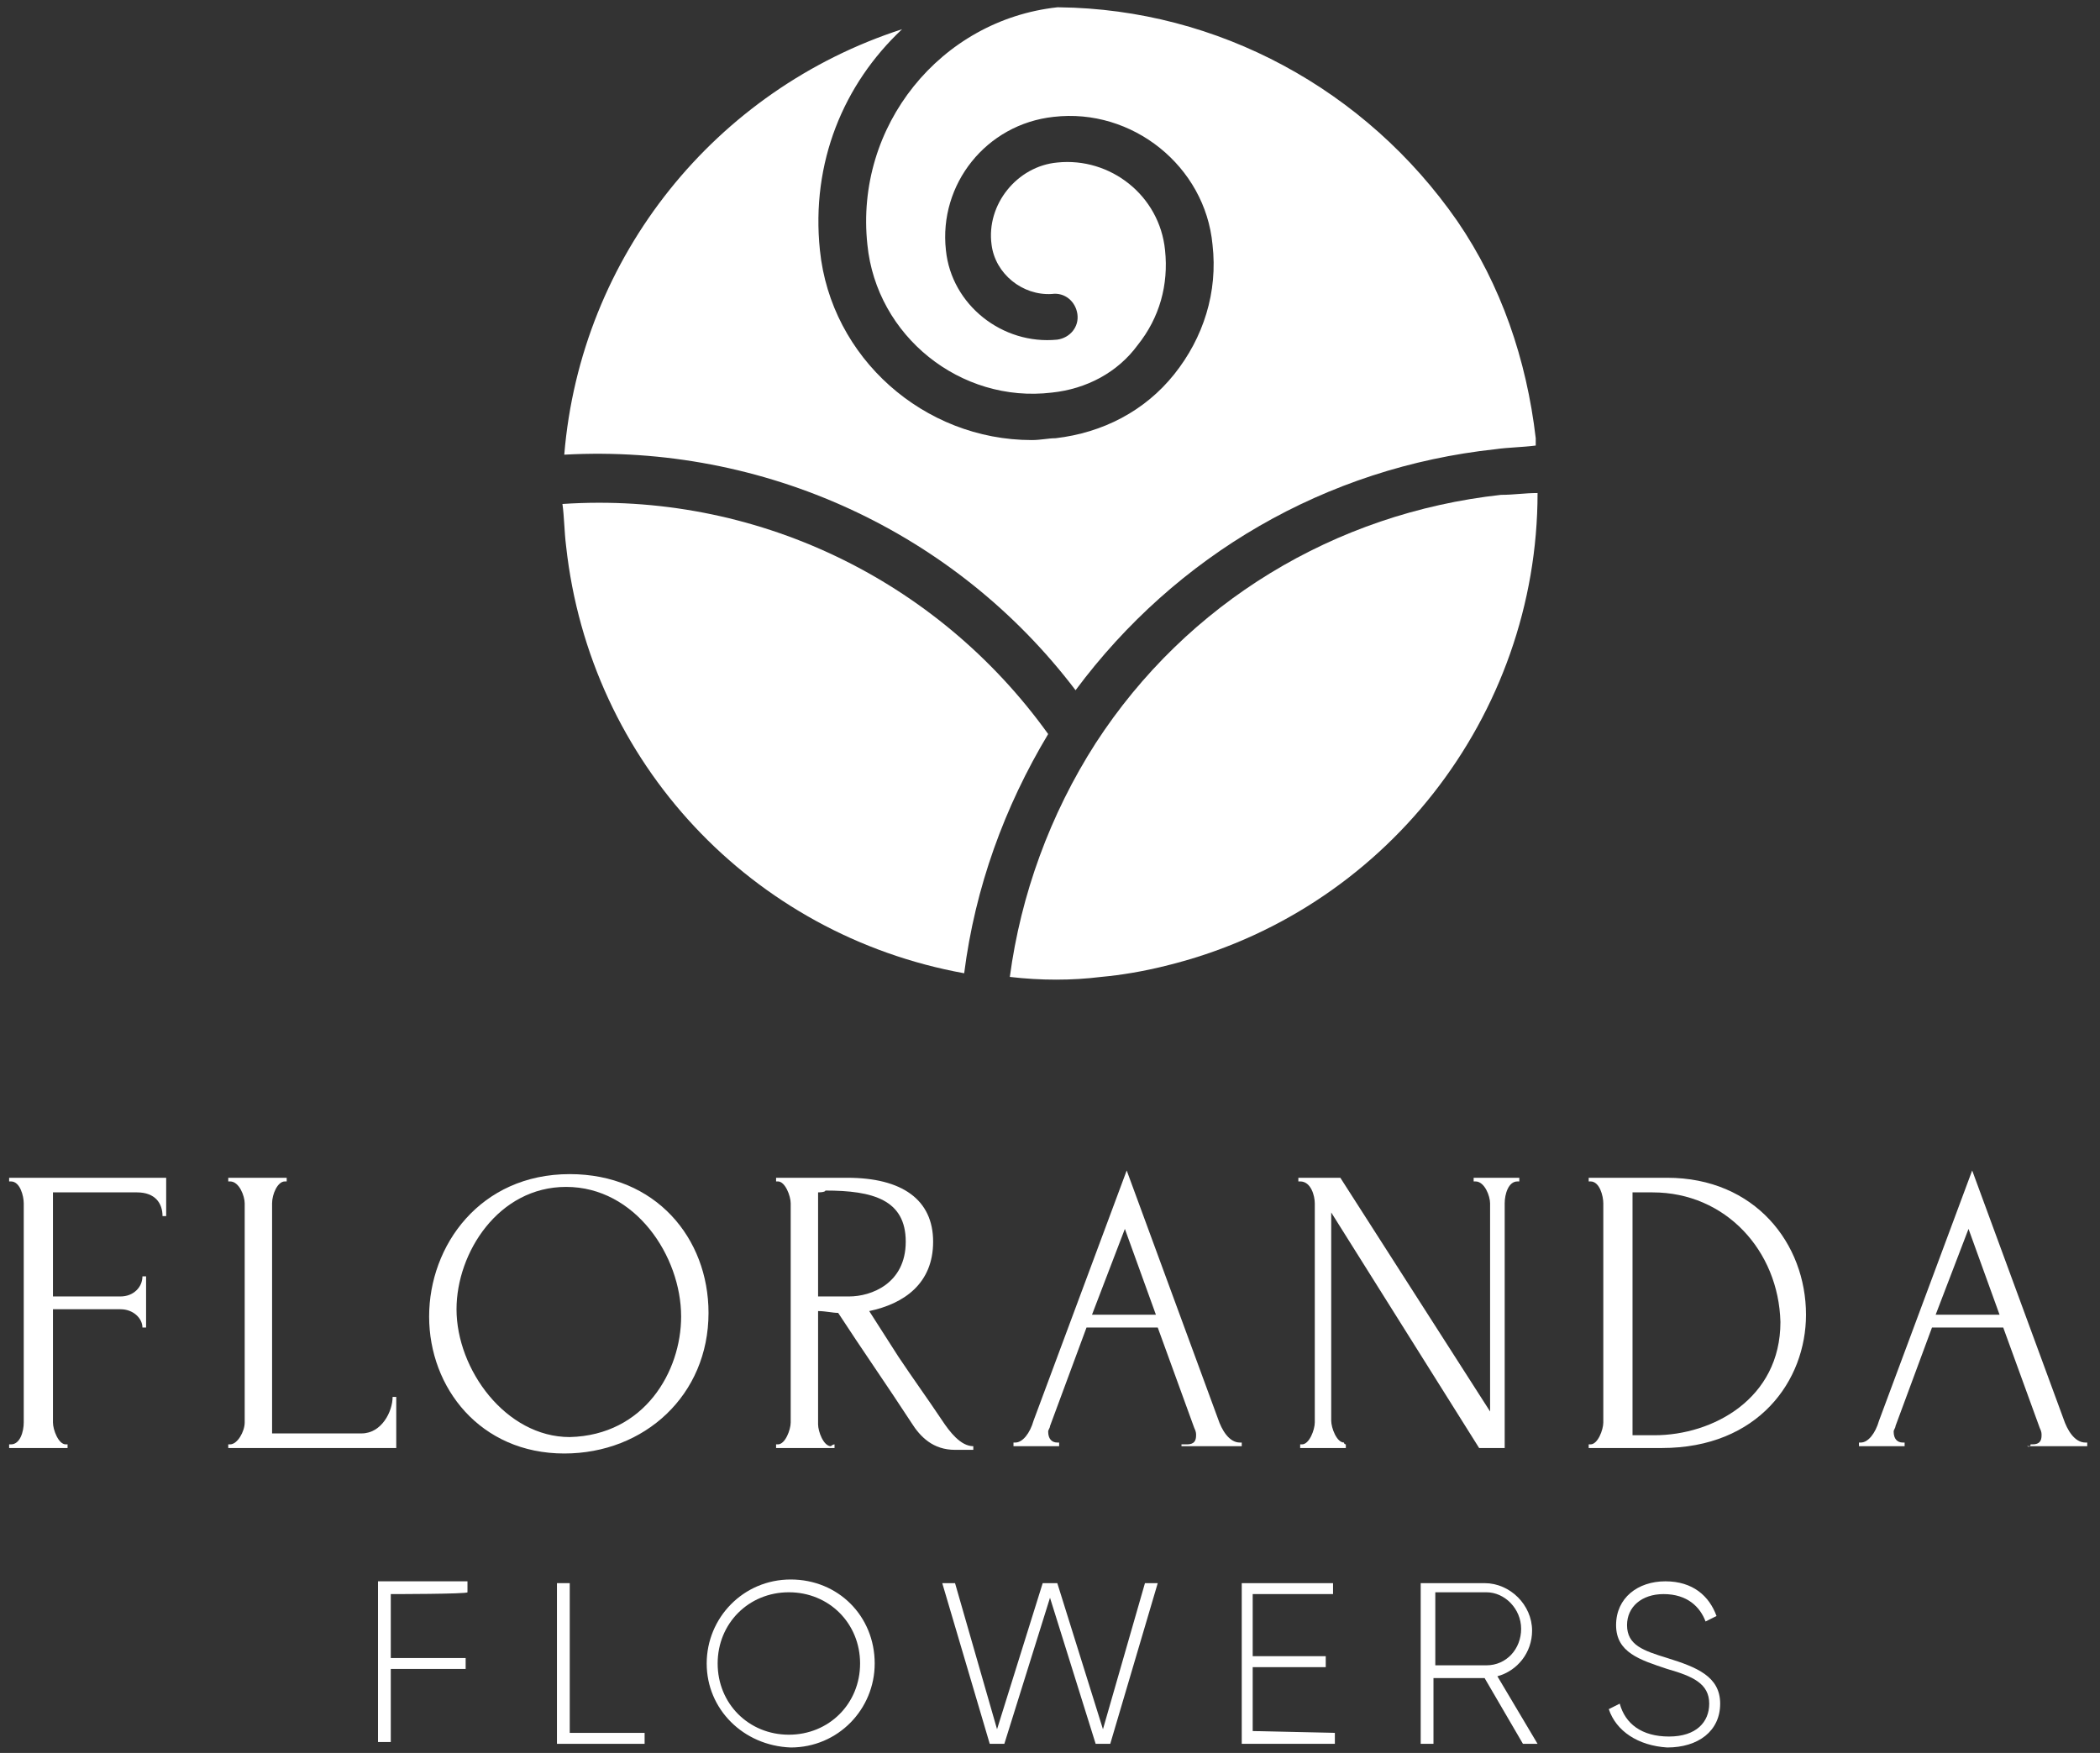 <?xml version="1.0" encoding="utf-8"?>
<!-- Generator: Adobe Illustrator 22.0.1, SVG Export Plug-In . SVG Version: 6.00 Build 0)  -->
<svg version="1.1" id="Layer_1" xmlns="http://www.w3.org/2000/svg" xmlns:xlink="http://www.w3.org/1999/xlink" x="0px" y="0px"
	 width="115px" height="96px" viewBox="0 0 115 96" style="enable-background:new 0 0 115 96;" xml:space="preserve">
<rect x="0" y="0" width="115" height="96" fill="#333333" stroke="none"/>
<style type="text/css">
	.st0{fill:#FFFFFF;}
</style>
<g>
	<g>
		<path class="st0" d="M3.7,79.1v0.2H0.5v-0.2h0.1c0.5,0,0.7-0.7,0.7-1.2v-12c0-0.4-0.2-1.2-0.7-1.2H0.5v-0.2h8.6v2.1H8.9
			c0-0.7-0.4-1.3-1.4-1.3H2.9V71h3.7c0.7,0,1.2-0.5,1.2-1.1H8v2.8H7.8c0-0.5-0.5-1-1.2-1H2.9v6.2c0,0.4,0.3,1.2,0.7,1.2H3.7z"/>
		<path class="st0" d="M12.5,79.1h0.1c0.4,0,0.8-0.7,0.8-1.2v-12c0-0.4-0.3-1.2-0.8-1.2h-0.1v-0.2h3.2v0.2h-0.1
			c-0.4,0-0.7,0.7-0.7,1.2v12.6h4.9c1.1,0,1.7-1.2,1.7-2h0.2v2.8h-9.2C12.5,79.3,12.5,79.1,12.5,79.1z"/>
		<path class="st0" d="M38.8,71.9c0,4.5-3.5,7.7-7.9,7.7c-4.6,0-7.4-3.6-7.4-7.5c0-3.9,2.8-7.8,7.7-7.8
			C35.9,64.3,38.8,67.8,38.8,71.9z M37.3,72.1c0-3.3-2.5-7.1-6.3-7.1c-3.7,0-6,3.6-6,6.7c0,3.3,2.7,7,6.2,7
			C35.3,78.6,37.3,75.1,37.3,72.1z"/>
		<path class="st0" d="M45.7,79.1v0.2h-3.2v-0.2h0.1c0.4,0,0.7-0.8,0.7-1.2v-12c0-0.4-0.3-1.2-0.7-1.2h-0.1v-0.2h3.9
			c3,0,4.7,1.2,4.7,3.5c0,2.3-1.6,3.4-3.5,3.8l1.6,2.5c0.8,1.2,1.6,2.3,2.4,3.5c0.4,0.6,1,1.4,1.7,1.4v0.2h-1
			c-1.2,0-1.9-0.7-2.4-1.5c-1.3-2-2.7-4-4-6c-0.3,0-0.7-0.1-1.1-0.1v6.2c0,0.4,0.3,1.2,0.7,1.2C45.6,79.1,45.7,79.1,45.7,79.1z
			 M44.8,65.3V71H45c0.2,0,0.8,0,1.5,0c1.2,0,3.1-0.7,3.1-3c0-2.3-1.8-2.8-4.4-2.8C45.2,65.3,44.8,65.3,44.8,65.3z"/>
		<path class="st0" d="M64.9,79.1H65c0.4,0,0.5-0.2,0.5-0.5c0-0.1,0-0.2-0.1-0.4l-2-5.5h-3.9l-2,5.4c0,0.1-0.1,0.2-0.1,0.3
			c0,0.4,0.2,0.6,0.5,0.6h0.1v0.2h-2.5v-0.2h0.1c0.4,0,0.8-0.5,1-1.2l5.1-13.7l5,13.6c0.2,0.6,0.6,1.3,1.2,1.3h0.1v0.2h-3.3V79.1z
			 M59.8,72h3.5l-1.7-4.7L59.8,72z"/>
		<path class="st0" d="M73.7,79.1v0.2h-2.5v-0.2h0.1c0.4,0,0.7-0.8,0.7-1.2v-12c0-0.4-0.2-1.2-0.8-1.2h-0.1v-0.2h2.3l8.2,12.8V65.9
			c0-0.4-0.3-1.2-0.8-1.2h-0.1v-0.2h2.5v0.2h-0.1c-0.5,0-0.7,0.7-0.7,1.2v13.4H81l-8.1-12.9v11.4c0,0.4,0.3,1.2,0.7,1.2
			C73.6,79.1,73.7,79.1,73.7,79.1z"/>
		<path class="st0" d="M87,79.1h0.1c0.4,0,0.7-0.8,0.7-1.2v-12c0-0.4-0.2-1.2-0.7-1.2H87v-0.2h4.3c4.8,0,7.6,3.6,7.6,7.5
			c0,3.6-2.6,7.3-7.9,7.3h-4C87,79.3,87,79.1,87,79.1z M90.5,65.3h-1.1v13.3h1.2c3.2,0,6.9-2,6.9-6.2C97.4,68.5,94.5,65.3,90.5,65.3
			z"/>
		<path class="st0" d="M111.2,79.1h0.1c0.4,0,0.5-0.2,0.5-0.5c0-0.1,0-0.2-0.1-0.4l-2-5.5h-3.9l-2,5.4c0,0.1-0.1,0.2-0.1,0.3
			c0,0.4,0.2,0.6,0.5,0.6h0.1v0.2h-2.5v-0.2h0.1c0.4,0,0.8-0.5,1-1.2l5.1-13.7l5,13.6c0.2,0.6,0.6,1.3,1.2,1.3h0.1v0.2h-3.3
			C111.2,79.3,111.2,79.1,111.2,79.1z M106,72h3.5l-1.7-4.7L106,72z"/>
	</g>
	<g>
		<path class="st0" d="M49.4,1.6C39.2,4.9,31.8,14,30.9,24.9c10.9-0.6,21.4,4.2,28,12.9c5.5-7.4,13.7-12.2,23-13.2
			c0.7-0.1,1.4-0.1,2.2-0.2c0-0.1,0-0.2,0-0.4c-0.5-4.3-1.9-8.4-4.3-11.9C74.8,4.9,66.7,0.5,58,0.4c0,0-0.1,0-0.1,0
			c-6.4,0.7-11.1,6.5-10.4,13c0.5,5,5.1,8.7,10.1,8.1c1.9-0.2,3.6-1.1,4.7-2.6c1.2-1.5,1.7-3.3,1.5-5.2c-0.3-3-3-5.1-5.9-4.8
			c-2.2,0.2-3.9,2.3-3.6,4.5c0.2,1.6,1.7,2.8,3.3,2.7c0.7-0.1,1.3,0.4,1.4,1.1c0.1,0.7-0.4,1.3-1.1,1.4c-3,0.3-5.8-1.9-6.1-4.9
			c-0.4-3.6,2.2-6.9,5.9-7.3c4.3-0.5,8.3,2.7,8.7,7c0.3,2.6-0.5,5.1-2.1,7.1c-1.6,2-3.9,3.2-6.5,3.5c-0.4,0-0.8,0.1-1.3,0.1
			c-5.9,0-11-4.5-11.6-10.4C44.4,8.9,46.2,4.6,49.4,1.6z"/>
		<path class="st0" d="M31,29.9c1.3,11.9,10.2,21.3,21.8,23.4c0.6-4.7,2.2-9.1,4.6-13.1c-6.1-8.5-16.1-13.3-26.6-12.6
			C30.9,28.3,30.9,29.1,31,29.9z"/>
		<path class="st0" d="M60.3,53.5c1.1-0.1,2.3-0.3,3.5-0.6c0,0,0,0,0,0C75.8,50,84.2,39.2,84.2,27c-0.7,0-1.3,0.1-2,0.1
			c-9.1,1-17.2,5.9-22.2,13.6c0,0,0,0,0,0c0,0,0,0,0,0c-2.5,3.9-4.1,8.3-4.7,12.8C57,53.7,58.7,53.7,60.3,53.5z"/>
	</g>
	<g>
		<path class="st0" d="M21.4,87.3v3.5h4.1v0.6h-4.1v4h-0.7v-8.8h4.9v0.6C25.6,87.3,21.4,87.3,21.4,87.3z"/>
		<path class="st0" d="M35.3,94.9v0.6h-4.8v-8.8h0.7v8.2H35.3z"/>
		<path class="st0" d="M38.7,91.1c0-2.5,2-4.6,4.6-4.6c2.6,0,4.6,2,4.6,4.6c0,2.5-2,4.6-4.6,4.6C40.7,95.6,38.7,93.6,38.7,91.1z
			 M47.1,91.1c0-2.2-1.7-3.9-3.9-3.9s-3.9,1.7-3.9,3.9c0,2.2,1.7,3.9,3.9,3.9S47.1,93.3,47.1,91.1z"/>
		<path class="st0" d="M51.6,86.7h0.7l2.3,8l2.5-8h0.8l2.5,8l2.3-8h0.7l-2.6,8.8h-0.8l-2.5-8l-2.5,8h-0.8L51.6,86.7z"/>
		<path class="st0" d="M73.1,94.9v0.6H68v-8.8h5v0.6h-4.4v3.4h4v0.6h-4v3.5L73.1,94.9L73.1,94.9z"/>
		<path class="st0" d="M81.3,91.9h-2.8v3.6h-0.7v-8.8h3.5c1.4,0,2.6,1.2,2.6,2.6c0,1.2-0.8,2.2-1.9,2.5l2.2,3.7h-0.8L81.3,91.9z
			 M78.6,91.2h2.8c1.1,0,1.9-0.9,1.9-2c0-1.1-0.9-2-1.9-2h-2.8V91.2z"/>
		<path class="st0" d="M88.1,93.6l0.6-0.3c0.3,1.1,1.2,1.8,2.7,1.8c1.5,0,2.2-0.8,2.2-1.8c0-1.1-0.9-1.5-2.3-1.9
			c-1.5-0.5-2.8-0.9-2.8-2.4c0-1.5,1.2-2.4,2.7-2.4c1.5,0,2.4,0.8,2.8,1.9l-0.6,0.3c-0.3-0.8-1-1.5-2.3-1.5c-1.2,0-2,0.7-2,1.7
			c0,1.1,0.9,1.4,2.2,1.8c1.6,0.5,2.9,1,2.9,2.5c0,1.5-1.2,2.4-2.9,2.4C89.7,95.6,88.5,94.8,88.1,93.6z"/>
	</g>
</g>
</svg>
